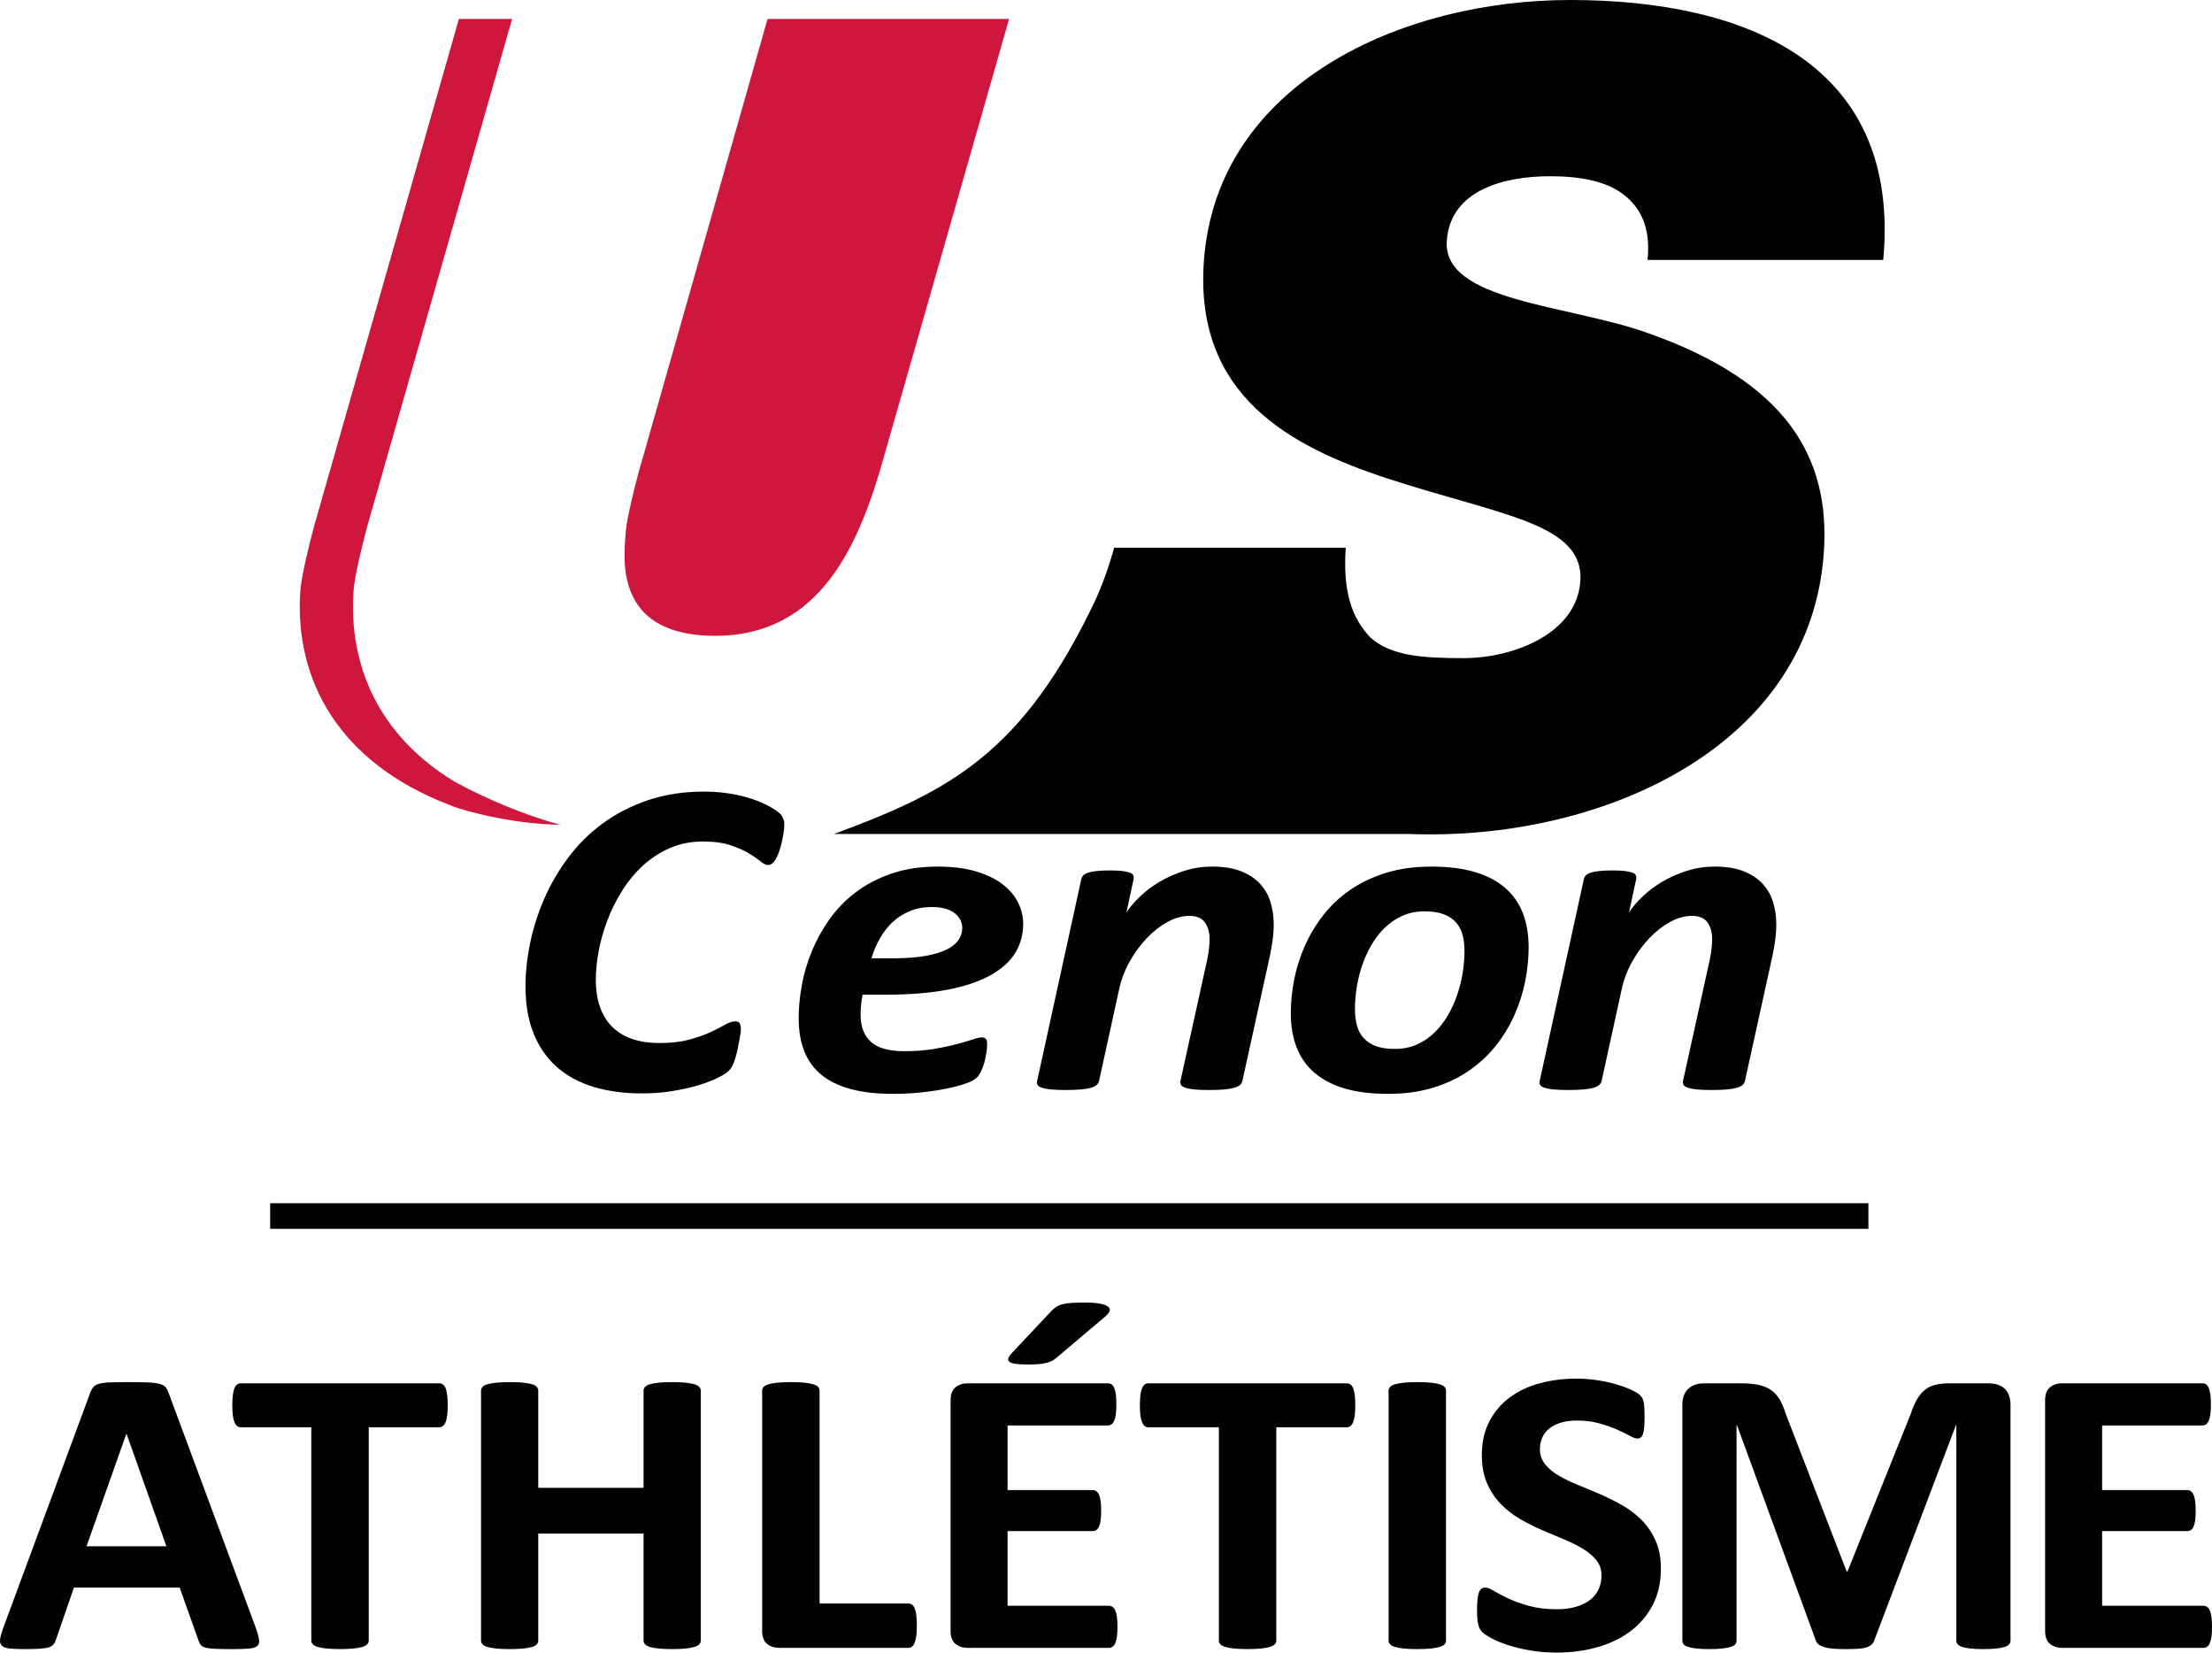<?xml version="1.0" encoding="utf-8"?>
<!-- Generator: Adobe Illustrator 25.0.0, SVG Export Plug-In . SVG Version: 6.00 Build 0)  -->
<svg version="1.1" id="Layer" xmlns="http://www.w3.org/2000/svg" xmlns:xlink="http://www.w3.org/1999/xlink" x="0px" y="0px"
	 viewBox="0 0 573.162 428.159" enable-background="new 0 0 573.162 428.159" xml:space="preserve">
<g>
	<g>
		<path fill="#010202" d="M66.286,421.75L43.734,360.995     c-0.226-0.671-0.499-1.2-0.817-1.59c-0.32-0.388-0.846-0.679-1.579-0.873     s-1.757-0.318-3.073-0.371c-1.316-0.053-3.083-0.08-5.3-0.08     c-1.917,0-3.458,0.027-4.623,0.08c-1.166,0.053-2.078,0.177-2.734,0.371     c-0.658,0.194-1.138,0.477-1.438,0.847c-0.301,0.371-0.564,0.856-0.789,1.457     L0.885,421.643c-0.451,1.236-0.733,2.225-0.846,2.966     c-0.113,0.742,0.019,1.316,0.395,1.722c0.375,0.406,1.052,0.662,2.03,0.769     c0.977,0.105,2.33,0.158,4.06,0.158c1.616,0,2.922-0.035,3.918-0.105     c0.996-0.071,1.766-0.204,2.312-0.397c0.544-0.193,0.939-0.458,1.184-0.794     c0.244-0.336,0.441-0.75,0.592-1.245l4.624-13.401h27.401l4.905,13.772     c0.15,0.459,0.338,0.83,0.564,1.112s0.62,0.503,1.184,0.662     c0.563,0.158,1.381,0.265,2.453,0.317c1.071,0.053,2.565,0.079,4.482,0.079     c1.841,0,3.289-0.044,4.341-0.132c1.052-0.089,1.785-0.318,2.199-0.688     c0.414-0.371,0.564-0.927,0.451-1.669     C67.019,424.027,66.737,423.02,66.286,421.75z M22.422,400.615l10.317-29.133     h0.057l10.317,29.133H22.422z"/>
		<path fill="#010202" d="M144.287,276.439c2.599,2.303,5.763,4.02,9.493,5.151     c3.729,1.131,7.916,1.697,12.562,1.697c2.812,0,5.455-0.205,7.927-0.615     c2.471-0.409,4.688-0.907,6.648-1.492c1.959-0.585,3.622-1.219,4.986-1.902     c1.363-0.683,2.279-1.238,2.749-1.668c0.469-0.429,0.841-0.927,1.119-1.492     c0.277-0.565,0.521-1.19,0.735-1.873c0.212-0.683,0.404-1.425,0.575-2.225     c0.17-0.799,0.32-1.541,0.447-2.225c0.128-0.682,0.234-1.296,0.32-1.844     c0.085-0.546,0.128-0.955,0.128-1.229c0-0.663-0.096-1.18-0.288-1.551     s-0.565-0.557-1.119-0.557c-0.81,0-1.716,0.293-2.717,0.878     c-1.002,0.586-2.259,1.229-3.772,1.932c-1.513,0.702-3.346,1.347-5.498,1.932     c-2.152,0.585-4.741,0.878-7.767,0.878c-2.557,0-4.858-0.341-6.904-1.024     c-2.046-0.683-3.771-1.706-5.178-3.073c-1.406-1.365-2.483-3.081-3.228-5.15     c-0.746-2.067-1.119-4.468-1.119-7.199c0-2.263,0.245-4.712,0.735-7.346     c0.49-2.634,1.236-5.276,2.238-7.931c1-2.653,2.269-5.209,3.803-7.668     c1.534-2.458,3.324-4.633,5.37-6.526c2.046-1.892,4.368-3.413,6.968-4.565     c2.599-1.15,5.476-1.727,8.63-1.727c2.855,0,5.242,0.322,7.16,0.966     c1.918,0.645,3.494,1.337,4.73,2.078c1.236,0.742,2.237,1.434,3.004,2.078     c0.767,0.644,1.428,0.966,1.982,0.966c0.767,0,1.459-0.557,2.078-1.669     c0.617-1.111,1.128-2.584,1.534-4.419c0.404-1.833,0.607-3.297,0.607-4.39     c0-1.171-0.395-2.136-1.183-2.896c-0.789-0.762-2.174-1.61-4.155-2.547     c-1.982-0.937-4.305-1.687-6.968-2.253c-2.664-0.565-5.488-0.849-8.47-0.849     c-5.328,0-10.175,0.742-14.543,2.224c-4.369,1.483-8.268,3.483-11.698,6     c-3.431,2.517-6.403,5.453-8.917,8.809c-2.515,3.356-4.593,6.906-6.233,10.652     c-1.641,3.746-2.866,7.58-3.675,11.502c-0.81,3.921-1.215,7.696-1.215,11.325     c0,4.645,0.703,8.702,2.109,12.175C139.685,271.25,141.687,274.137,144.287,276.439z"/>
		<path fill="#010202" d="M213.084,278.664c2.046,1.601,4.592,2.79,7.639,3.57     c3.046,0.78,6.616,1.171,10.708,1.171c2.471,0,4.9-0.128,7.288-0.381     c2.386-0.254,4.539-0.576,6.456-0.966c1.918-0.39,3.558-0.819,4.922-1.288     c1.363-0.468,2.301-0.937,2.812-1.404c0.469-0.39,0.884-0.956,1.247-1.697     c0.362-0.741,0.661-1.531,0.895-2.371c0.234-0.838,0.416-1.687,0.543-2.546     c0.128-0.857,0.192-1.618,0.192-2.282c0-0.586-0.107-1.015-0.32-1.288     c-0.214-0.272-0.575-0.409-1.086-0.409c-0.512,0-1.322,0.186-2.429,0.556     c-1.109,0.371-2.504,0.781-4.187,1.229c-1.684,0.448-3.644,0.858-5.881,1.229     c-2.237,0.372-4.762,0.557-7.575,0.557c-3.963,0-6.84-0.8-8.63-2.4     c-1.79-1.6-2.685-3.979-2.685-7.141c0-0.74,0.042-1.551,0.128-2.429     c0.084-0.878,0.212-1.766,0.383-2.663h5.881c6.222,0,11.58-0.429,16.077-1.288     c4.496-0.857,8.204-2.097,11.123-3.717c2.919-1.618,5.071-3.55,6.457-5.794     c1.384-2.244,2.078-4.771,2.078-7.58c0-1.873-0.438-3.696-1.311-5.473     c-0.874-1.775-2.206-3.355-3.995-4.741c-1.79-1.385-4.082-2.496-6.872-3.336     c-2.792-0.839-6.127-1.259-10.004-1.259c-4.475,0-8.46,0.605-11.954,1.814     c-3.495,1.21-6.574,2.819-9.237,4.829c-2.664,2.01-4.933,4.341-6.808,6.994     c-1.876,2.654-3.41,5.435-4.603,8.341c-1.194,2.907-2.057,5.854-2.589,8.838     c-0.534,2.985-0.799,5.786-0.799,8.399c0,3.395,0.512,6.331,1.534,8.809     C209.505,275.025,211.039,277.064,213.084,278.664z M228.011,243.106     c0.916-1.619,2.014-3.023,3.292-4.215c1.278-1.189,2.759-2.136,4.443-2.838     c1.683-0.703,3.59-1.054,5.721-1.054c2.557,0,4.507,0.518,5.849,1.551     c1.342,1.034,2.014,2.332,2.014,3.893c0,1.093-0.32,2.117-0.959,3.072     c-0.639,0.957-1.662,1.785-3.068,2.488c-1.406,0.702-3.26,1.258-5.562,1.668     c-2.301,0.409-5.157,0.614-8.566,0.614h-5.37     C226.359,246.452,227.094,244.725,228.011,243.106z"/>
		<path fill="#010202" d="M312.777,248.754l-6.904,31.313     c-0.086,0.391-0.033,0.731,0.16,1.024c0.191,0.293,0.564,0.537,1.117,0.731     c0.555,0.196,1.332,0.342,2.334,0.439c1,0.097,2.291,0.146,3.867,0.146     s2.887-0.05,3.932-0.146c1.043-0.098,1.896-0.243,2.557-0.439     c0.66-0.194,1.15-0.438,1.471-0.731s0.521-0.634,0.607-1.024l7.096-32.25     c0.297-1.443,0.543-2.849,0.734-4.215c0.193-1.365,0.289-2.73,0.289-4.097     c0-2.028-0.279-3.951-0.832-5.766c-0.555-1.814-1.461-3.404-2.717-4.771     c-1.258-1.365-2.898-2.448-4.922-3.248c-2.025-0.8-4.529-1.2-7.512-1.2     c-2.471,0-4.848,0.361-7.127,1.083c-2.281,0.723-4.391,1.649-6.328,2.78     c-1.941,1.132-3.656,2.41-5.146,3.834c-1.492,1.425-2.686,2.819-3.58,4.185     l1.854-8.604c0.086-0.39,0.053-0.732-0.096-1.024     c-0.15-0.293-0.459-0.527-0.926-0.702c-0.471-0.176-1.119-0.312-1.951-0.41     c-0.831-0.097-1.907-0.146-3.228-0.146c-1.279,0-2.376,0.05-3.292,0.146     c-0.917,0.098-1.662,0.234-2.237,0.41c-0.575,0.175-1.001,0.409-1.278,0.702     c-0.278,0.292-0.458,0.635-0.543,1.024l-11.442,52.268     c-0.086,0.391-0.043,0.731,0.128,1.024c0.169,0.293,0.543,0.537,1.119,0.731     c0.575,0.196,1.363,0.342,2.365,0.439c1,0.097,2.29,0.146,3.867,0.146     c1.534,0,2.834-0.05,3.899-0.146c1.065-0.098,1.928-0.243,2.589-0.439     c0.661-0.194,1.151-0.438,1.471-0.731c0.319-0.293,0.521-0.634,0.607-1.024     l5.178-23.646c0.553-2.613,1.492-5.082,2.812-7.404     c1.32-2.321,2.822-4.351,4.508-6.087c1.682-1.735,3.473-3.111,5.369-4.126     s3.717-1.522,5.465-1.522c1.918,0,3.281,0.566,4.092,1.697     c0.809,1.133,1.215,2.575,1.215,4.332c0,0.741-0.055,1.6-0.16,2.575     C313.148,246.862,312.99,247.818,312.777,248.754z"/>
		<path fill="#010202" d="M389.891,229.936c-2.089-1.774-4.699-3.121-7.831-4.038     c-3.133-0.917-6.851-1.376-11.155-1.376c-4.39,0-8.332,0.547-11.826,1.639     c-3.494,1.094-6.595,2.576-9.301,4.449c-2.707,1.872-5.029,4.067-6.968,6.584     c-1.939,2.518-3.527,5.181-4.763,7.99c-1.236,2.809-2.142,5.697-2.717,8.662     c-0.575,2.966-0.862,5.854-0.862,8.662c0,3.356,0.511,6.332,1.534,8.927     c1.022,2.595,2.577,4.78,4.666,6.555c2.088,1.776,4.698,3.123,7.831,4.039     c3.132,0.916,6.85,1.376,11.154,1.376c4.39,0,8.332-0.548,11.826-1.64     s6.595-2.584,9.302-4.478c2.705-1.892,5.028-4.077,6.968-6.556     c1.938-2.478,3.525-5.13,4.762-7.96c1.236-2.828,2.142-5.726,2.718-8.691     c0.575-2.965,0.862-5.854,0.862-8.663c0-3.355-0.511-6.33-1.534-8.926     C393.534,233.897,391.978,231.712,389.891,229.936z M379.023,251.915     c-0.299,1.912-0.768,3.814-1.407,5.707c-0.639,1.893-1.449,3.688-2.429,5.385     c-0.98,1.697-2.142,3.2-3.483,4.507c-1.343,1.308-2.867,2.341-4.571,3.103     c-1.705,0.761-3.622,1.141-5.753,1.141c-1.876,0-3.463-0.233-4.763-0.702     c-1.301-0.468-2.365-1.142-3.196-2.02s-1.428-1.961-1.79-3.248     c-0.362-1.288-0.543-2.751-0.543-4.39c0-1.756,0.148-3.6,0.447-5.531     c0.298-1.932,0.768-3.834,1.406-5.707c0.64-1.873,1.448-3.658,2.43-5.355     c0.979-1.697,2.142-3.19,3.483-4.478c1.343-1.288,2.866-2.312,4.571-3.073     c1.703-0.761,3.621-1.142,5.753-1.142c1.875,0,3.462,0.234,4.763,0.703     c1.299,0.468,2.365,1.141,3.196,2.019c0.831,0.879,1.427,1.952,1.789,3.22     c0.362,1.269,0.544,2.722,0.544,4.36     C379.471,248.168,379.32,250.003,379.023,251.915z"/>
		<path fill="#010202" d="M443,248.754l-6.904,31.313c-0.086,0.391-0.032,0.731,0.16,1.024     c0.191,0.293,0.564,0.537,1.118,0.731c0.554,0.196,1.332,0.342,2.334,0.439     c1,0.097,2.29,0.146,3.867,0.146c1.576,0,2.887-0.05,3.932-0.146     c1.043-0.098,1.896-0.243,2.557-0.439c0.66-0.194,1.15-0.438,1.471-0.731     c0.319-0.293,0.521-0.634,0.606-1.024l7.096-32.25     c0.298-1.443,0.544-2.849,0.735-4.215c0.192-1.365,0.288-2.73,0.288-4.097     c0-2.028-0.278-3.951-0.831-5.766c-0.555-1.814-1.461-3.404-2.717-4.771     c-1.258-1.365-2.898-2.448-4.923-3.248s-4.528-1.2-7.511-1.2     c-2.472,0-4.849,0.361-7.128,1.083c-2.28,0.723-4.39,1.649-6.328,2.78     c-1.94,1.132-3.655,2.41-5.146,3.834c-1.492,1.425-2.685,2.819-3.579,4.185     l1.854-8.604c0.085-0.39,0.053-0.732-0.096-1.024     c-0.15-0.293-0.459-0.527-0.927-0.702c-0.47-0.176-1.119-0.312-1.95-0.41     c-0.831-0.097-1.907-0.146-3.229-0.146c-1.278,0-2.376,0.05-3.292,0.146     c-0.917,0.098-1.662,0.234-2.237,0.41c-0.575,0.175-1.002,0.409-1.278,0.702     c-0.277,0.292-0.459,0.635-0.543,1.024l-11.443,52.268     c-0.086,0.391-0.043,0.731,0.128,1.024c0.17,0.293,0.544,0.537,1.119,0.731     c0.575,0.196,1.363,0.342,2.365,0.439c1.001,0.097,2.29,0.146,3.867,0.146     c1.534,0,2.834-0.05,3.899-0.146c1.064-0.098,1.928-0.243,2.589-0.439     c0.66-0.194,1.15-0.438,1.471-0.731c0.319-0.293,0.521-0.634,0.607-1.024     l5.178-23.646c0.553-2.613,1.491-5.082,2.812-7.404     c1.32-2.321,2.822-4.351,4.507-6.087c1.683-1.735,3.473-3.111,5.369-4.126     s3.718-1.522,5.466-1.522c1.918,0,3.281,0.566,4.092,1.697     c0.809,1.133,1.214,2.575,1.214,4.332c0,0.741-0.054,1.6-0.159,2.575     C443.372,246.862,443.213,247.818,443,248.754z"/>
		<path fill="#010202" d="M115.45,359.644c-0.189-0.441-0.423-0.76-0.705-0.954     c-0.282-0.193-0.592-0.291-0.93-0.291H62.396c-0.376,0-0.696,0.098-0.958,0.291     c-0.264,0.194-0.489,0.513-0.677,0.954c-0.188,0.441-0.329,1.032-0.423,1.774     c-0.094,0.741-0.141,1.642-0.141,2.701c0,1.024,0.046,1.898,0.141,2.622     c0.094,0.724,0.234,1.307,0.423,1.748c0.188,0.441,0.413,0.768,0.677,0.979     c0.263,0.212,0.582,0.317,0.958,0.317h18.267v55.246     c0,0.354,0.122,0.672,0.367,0.954c0.244,0.283,0.648,0.512,1.212,0.688     c0.564,0.177,1.325,0.317,2.284,0.424c0.958,0.105,2.151,0.158,3.58,0.158     c1.428,0,2.622-0.053,3.58-0.158c0.958-0.106,1.72-0.247,2.284-0.424     c0.563-0.177,0.967-0.405,1.212-0.688c0.244-0.282,0.367-0.601,0.367-0.954     v-55.246h18.267c0.338,0,0.648-0.105,0.93-0.317     c0.282-0.212,0.516-0.538,0.705-0.979c0.188-0.441,0.328-1.024,0.423-1.748     c0.093-0.724,0.141-1.598,0.141-2.622c0-1.06-0.047-1.96-0.141-2.701     C115.778,360.676,115.638,360.085,115.45,359.644z"/>
		<path fill="#010202" d="M180.006,358.664c-0.564-0.176-1.316-0.317-2.255-0.424     c-0.94-0.105-2.124-0.159-3.552-0.159c-1.466,0-2.678,0.054-3.637,0.159     c-0.958,0.106-1.711,0.248-2.255,0.424c-0.545,0.177-0.94,0.406-1.184,0.688     c-0.245,0.283-0.366,0.602-0.366,0.954v25.159H139.468v-25.159     c0-0.353-0.113-0.671-0.338-0.954c-0.226-0.282-0.62-0.512-1.184-0.688     c-0.564-0.176-1.316-0.317-2.255-0.424c-0.94-0.105-2.142-0.159-3.608-0.159     c-1.429,0-2.622,0.054-3.581,0.159c-0.958,0.106-1.719,0.248-2.283,0.424     c-0.564,0.177-0.968,0.406-1.212,0.688c-0.245,0.283-0.366,0.602-0.366,0.954     v64.727c0,0.354,0.122,0.672,0.366,0.954c0.244,0.283,0.648,0.512,1.212,0.688     s1.325,0.317,2.283,0.424c0.958,0.105,2.151,0.158,3.581,0.158     c1.466,0,2.668-0.053,3.608-0.158c0.939-0.106,1.691-0.247,2.255-0.424     s0.958-0.405,1.184-0.688c0.226-0.282,0.338-0.601,0.338-0.954v-27.702h27.288     v27.702c0,0.354,0.122,0.672,0.366,0.954c0.244,0.283,0.639,0.512,1.184,0.688     c0.544,0.177,1.297,0.317,2.255,0.424c0.958,0.105,2.17,0.158,3.637,0.158     c1.428,0,2.612-0.053,3.552-0.158c0.939-0.106,1.691-0.247,2.255-0.424     c0.563-0.177,0.967-0.405,1.212-0.688c0.244-0.282,0.367-0.601,0.367-0.954     v-64.727c0-0.353-0.123-0.671-0.367-0.954     C180.973,359.07,180.569,358.84,180.006,358.664z"/>
		<path fill="#010202" d="M237.006,416.691c-0.188-0.441-0.423-0.76-0.705-0.954     c-0.282-0.193-0.611-0.291-0.987-0.291h-22.947v-55.14     c0-0.353-0.123-0.671-0.366-0.954c-0.245-0.282-0.648-0.512-1.212-0.688     c-0.564-0.176-1.316-0.317-2.255-0.424c-0.94-0.105-2.142-0.159-3.608-0.159     c-1.429,0-2.622,0.054-3.581,0.159c-0.958,0.106-1.719,0.248-2.283,0.424     c-0.564,0.177-0.968,0.406-1.212,0.688c-0.245,0.283-0.366,0.602-0.366,0.954     v62.237c0,1.555,0.423,2.675,1.269,3.363s1.889,1.033,3.129,1.033h33.434     c0.375,0,0.705-0.105,0.987-0.317s0.516-0.557,0.705-1.033     c0.188-0.477,0.329-1.077,0.423-1.801c0.094-0.724,0.141-1.616,0.141-2.675     c0-1.06-0.047-1.951-0.141-2.675C237.335,417.715,237.194,417.132,237.006,416.691z"/>
		<path fill="#010202" d="M288.989,417.247c-0.188-0.424-0.423-0.732-0.705-0.927     c-0.282-0.193-0.592-0.291-0.93-0.291h-26.273v-19.334h22.045     c0.338,0,0.648-0.088,0.93-0.265c0.282-0.177,0.516-0.468,0.705-0.874     c0.188-0.405,0.329-0.944,0.423-1.615c0.093-0.671,0.141-1.519,0.141-2.543     c0-0.988-0.047-1.827-0.141-2.516c-0.094-0.688-0.235-1.235-0.423-1.643     c-0.189-0.405-0.423-0.706-0.705-0.9c-0.282-0.193-0.592-0.291-0.93-0.291     h-22.045v-16.738h26.048c0.338,0,0.639-0.097,0.902-0.291     c0.262-0.193,0.488-0.503,0.676-0.927c0.188-0.424,0.329-0.98,0.423-1.669     c0.094-0.688,0.141-1.526,0.141-2.516c0-1.06-0.047-1.934-0.141-2.622     c-0.094-0.688-0.235-1.253-0.423-1.695c-0.188-0.44-0.414-0.75-0.676-0.927     c-0.264-0.176-0.564-0.265-0.902-0.265h-36.422c-1.24,0-2.283,0.344-3.129,1.033     c-0.846,0.688-1.269,1.81-1.269,3.363v59.748c0,1.555,0.423,2.675,1.269,3.363     s1.889,1.033,3.129,1.033h36.647c0.338,0,0.648-0.097,0.93-0.291     c0.282-0.194,0.517-0.504,0.705-0.928c0.188-0.423,0.329-0.979,0.423-1.668     c0.093-0.688,0.141-1.544,0.141-2.569c0-1.023-0.047-1.88-0.141-2.568     C289.318,418.227,289.177,417.67,288.989,417.247z"/>
		<path fill="#010202" d="M281.208,337.476c-1.391,0-2.557,0.026-3.496,0.08     c-0.94,0.053-1.739,0.168-2.396,0.344c-0.658,0.178-1.222,0.424-1.691,0.742     c-0.471,0.317-0.95,0.741-1.438,1.271l-10.148,10.806     c-0.451,0.495-0.714,0.919-0.789,1.271c-0.076,0.354,0.046,0.645,0.366,0.874     c0.319,0.229,0.864,0.397,1.635,0.503c0.77,0.106,1.794,0.159,3.073,0.159     c1.165,0,2.143-0.035,2.932-0.106c0.79-0.07,1.466-0.185,2.03-0.344     s1.043-0.353,1.438-0.583c0.395-0.229,0.78-0.503,1.156-0.821l12.517-10.593     c0.526-0.459,0.883-0.901,1.071-1.324c0.188-0.424,0.103-0.804-0.254-1.14     c-0.357-0.335-1.015-0.608-1.973-0.82S282.937,337.476,281.208,337.476z"/>
		<path fill="#010202" d="M350.613,359.644c-0.188-0.441-0.423-0.76-0.705-0.954     c-0.282-0.193-0.592-0.291-0.931-0.291h-51.419     c-0.376,0-0.695,0.098-0.958,0.291c-0.264,0.194-0.489,0.513-0.677,0.954     c-0.188,0.441-0.329,1.032-0.423,1.774c-0.094,0.741-0.141,1.642-0.141,2.701     c0,1.024,0.047,1.898,0.141,2.622s0.234,1.307,0.423,1.748     c0.188,0.441,0.413,0.768,0.677,0.979c0.263,0.212,0.582,0.317,0.958,0.317     h18.268v55.246c0,0.354,0.122,0.672,0.366,0.954     c0.244,0.283,0.648,0.512,1.213,0.688c0.563,0.177,1.324,0.317,2.283,0.424     c0.958,0.105,2.151,0.158,3.58,0.158c1.428,0,2.622-0.053,3.58-0.158     c0.959-0.106,1.72-0.247,2.283-0.424c0.564-0.177,0.968-0.405,1.213-0.688     c0.243-0.282,0.366-0.601,0.366-0.954v-55.246h18.267     c0.339,0,0.648-0.105,0.931-0.317s0.517-0.538,0.705-0.979     c0.188-0.441,0.328-1.024,0.423-1.748c0.093-0.724,0.141-1.598,0.141-2.622     c0-1.06-0.048-1.96-0.141-2.701C350.941,360.676,350.801,360.085,350.613,359.644z"/>
		<path fill="#010202" d="M373.109,358.664c-0.564-0.176-1.316-0.317-2.256-0.424     c-0.939-0.105-2.143-0.159-3.608-0.159c-1.429,0-2.612,0.054-3.552,0.159     c-0.939,0.106-1.701,0.248-2.283,0.424c-0.583,0.177-0.996,0.406-1.24,0.688     c-0.245,0.283-0.367,0.602-0.367,0.954v64.727c0,0.354,0.122,0.672,0.367,0.954     c0.244,0.283,0.648,0.512,1.212,0.688s1.325,0.317,2.283,0.424     c0.959,0.105,2.151,0.158,3.58,0.158c1.466,0,2.669-0.053,3.608-0.158     c0.939-0.106,1.691-0.247,2.256-0.424c0.563-0.177,0.967-0.405,1.212-0.688     c0.244-0.282,0.366-0.601,0.366-0.954v-64.727c0-0.353-0.122-0.671-0.366-0.954     C374.076,359.07,373.673,358.84,373.109,358.664z"/>
		<path fill="#010202" d="M425.461,393.915c-1.466-1.501-3.139-2.789-5.018-3.867     c-1.88-1.076-3.797-2.039-5.751-2.887c-1.955-0.848-3.871-1.65-5.751-2.41     c-1.88-0.759-3.562-1.57-5.046-2.437c-1.485-0.865-2.669-1.854-3.552-2.966     c-0.884-1.112-1.325-2.428-1.325-3.946c0-1.024,0.197-1.995,0.592-2.913     c0.396-0.918,0.996-1.703,1.805-2.357c0.808-0.653,1.812-1.165,3.017-1.536     c1.202-0.371,2.611-0.556,4.229-0.556c2.066,0,3.965,0.238,5.694,0.715     c1.729,0.477,3.25,1.006,4.566,1.589c1.315,0.583,2.425,1.121,3.326,1.615     c0.902,0.495,1.56,0.742,1.974,0.742c0.413,0,0.742-0.106,0.987-0.318     c0.243-0.212,0.432-0.547,0.563-1.006c0.131-0.459,0.226-1.042,0.282-1.748     c0.056-0.706,0.084-1.571,0.084-2.596c0-0.918-0.02-1.686-0.057-2.304     s-0.104-1.13-0.197-1.536s-0.207-0.732-0.338-0.98     c-0.132-0.246-0.386-0.547-0.761-0.9c-0.377-0.353-1.147-0.795-2.312-1.324     s-2.5-1.006-4.003-1.43c-1.504-0.424-3.12-0.76-4.849-1.007     c-1.729-0.246-3.458-0.371-5.187-0.371c-3.346,0-6.512,0.407-9.5,1.219     c-2.988,0.812-5.582,2.039-7.781,3.682c-2.198,1.642-3.946,3.707-5.243,6.197     c-1.297,2.489-1.945,5.376-1.945,8.66c0,2.86,0.451,5.314,1.354,7.362     c0.902,2.049,2.076,3.823,3.523,5.323c1.447,1.502,3.092,2.79,4.934,3.867     c1.841,1.077,3.739,2.039,5.694,2.887c1.954,0.848,3.853,1.65,5.694,2.41     s3.486,1.571,4.934,2.437c1.446,0.865,2.622,1.854,3.523,2.966     c0.902,1.112,1.354,2.445,1.354,3.999c0,1.343-0.264,2.561-0.789,3.655     c-0.527,1.095-1.288,2.013-2.284,2.754c-0.996,0.742-2.208,1.316-3.636,1.722     c-1.43,0.406-3.045,0.609-4.85,0.609c-2.744,0-5.158-0.292-7.244-0.874     c-2.086-0.583-3.882-1.227-5.385-1.934c-1.504-0.706-2.734-1.351-3.692-1.934     c-0.959-0.582-1.701-0.874-2.228-0.874c-0.376,0-0.705,0.098-0.986,0.292     c-0.282,0.194-0.508,0.521-0.677,0.979c-0.169,0.459-0.292,1.06-0.366,1.801     c-0.076,0.742-0.113,1.66-0.113,2.755c0,1.624,0.104,2.869,0.311,3.734     c0.206,0.865,0.554,1.527,1.043,1.986c0.488,0.459,1.287,0.988,2.396,1.589     c1.107,0.601,2.489,1.174,4.144,1.722c1.653,0.548,3.561,1.015,5.723,1.403     c2.161,0.388,4.501,0.583,7.02,0.583c3.721,0,7.217-0.46,10.486-1.378     c3.271-0.918,6.126-2.285,8.57-4.104c2.442-1.818,4.378-4.087,5.807-6.807     c1.429-2.719,2.143-5.88,2.143-9.481c0-2.754-0.451-5.146-1.353-7.177     C428.111,397.181,426.927,395.416,425.461,393.915z"/>
		<path fill="#010202" d="M519.511,359.855c-0.471-0.477-1.071-0.838-1.805-1.085     c-0.732-0.247-1.606-0.371-2.622-0.371h-9.979c-1.392,0-2.613,0.133-3.665,0.397     c-1.053,0.265-1.965,0.715-2.734,1.351c-0.771,0.636-1.447,1.466-2.03,2.489     c-0.583,1.024-1.118,2.277-1.606,3.761L478.719,407.129h-0.226l-15.786-40.838     c-0.451-1.483-0.978-2.729-1.579-3.734c-0.602-1.007-1.353-1.818-2.255-2.437     s-1.974-1.06-3.214-1.324s-2.726-0.397-4.454-0.397h-9.697     c-1.691,0-3.045,0.477-4.06,1.43c-1.015,0.954-1.522,2.331-1.522,4.132v61.072     c0,0.354,0.104,0.672,0.311,0.954c0.206,0.283,0.582,0.512,1.128,0.688     c0.544,0.177,1.269,0.317,2.17,0.424c0.902,0.105,2.03,0.158,3.383,0.158     c1.391,0,2.528-0.053,3.411-0.158c0.883-0.106,1.607-0.247,2.171-0.424     s0.949-0.405,1.156-0.688c0.206-0.282,0.31-0.601,0.31-0.954v-55.775h0.113     l20.409,55.723c0.113,0.389,0.339,0.725,0.677,1.007     c0.338,0.283,0.798,0.521,1.381,0.715c0.583,0.194,1.325,0.335,2.228,0.424     c0.902,0.088,1.992,0.132,3.27,0.132c1.278,0,2.368-0.026,3.271-0.079     s1.644-0.168,2.227-0.344c0.583-0.177,1.044-0.415,1.382-0.716     c0.338-0.3,0.582-0.68,0.733-1.139l21.143-55.723h0.112v55.775     c0,0.354,0.113,0.672,0.339,0.954c0.225,0.283,0.601,0.512,1.127,0.688     s1.24,0.317,2.143,0.424c0.902,0.105,2.029,0.158,3.383,0.158     c1.391,0,2.537-0.053,3.439-0.158c0.902-0.106,1.625-0.247,2.171-0.424     c0.544-0.177,0.92-0.405,1.127-0.688c0.206-0.282,0.311-0.601,0.311-0.954     v-61.072c0-0.882-0.123-1.668-0.366-2.357     C520.337,360.915,519.979,360.333,519.511,359.855z"/>
		<path fill="#010202" d="M573.021,418.916c-0.095-0.688-0.235-1.245-0.423-1.669     c-0.188-0.424-0.423-0.732-0.705-0.927c-0.282-0.193-0.592-0.291-0.93-0.291     h-26.273v-19.334h22.045c0.338,0,0.647-0.088,0.93-0.265     s0.517-0.468,0.705-0.874c0.188-0.405,0.328-0.944,0.423-1.615     c0.093-0.671,0.141-1.519,0.141-2.543c0-0.988-0.048-1.827-0.141-2.516     c-0.095-0.688-0.235-1.235-0.423-1.643c-0.188-0.405-0.423-0.706-0.705-0.9     c-0.282-0.193-0.592-0.291-0.93-0.291h-22.045v-16.738h26.048     c0.338,0,0.639-0.097,0.901-0.291c0.263-0.193,0.488-0.503,0.677-0.927     c0.188-0.424,0.329-0.98,0.423-1.669s0.141-1.526,0.141-2.516     c0-1.06-0.047-1.934-0.141-2.622s-0.235-1.253-0.423-1.695     c-0.188-0.44-0.414-0.75-0.677-0.927c-0.263-0.176-0.563-0.265-0.901-0.265     h-36.422c-1.24,0-2.284,0.344-3.13,1.033c-0.846,0.688-1.269,1.81-1.269,3.363     v59.748c0,1.555,0.423,2.675,1.269,3.363s1.89,1.033,3.13,1.033h36.647     c0.338,0,0.647-0.097,0.93-0.291s0.517-0.504,0.705-0.928     c0.188-0.423,0.328-0.979,0.423-1.668c0.093-0.688,0.141-1.544,0.141-2.569     C573.162,420.46,573.114,419.604,573.021,418.916z"/>
		<rect x="70.003" y="311.73" fill="#010202" width="414.128" height="6.638"/>
		<path fill="#010202" d="M365.278,216.081c1.806,0.06,3.621,0.093,5.446,0.093     c46.635,0,98.476-23.41,101.863-73.118c1.675-24.565-9.623-44.217-46.064-56.933     c-20.568-7.225-52.703-8.092-51.64-23.699     c0.926-13.583,15.584-16.762,26.717-16.762c7.521,0,14.362,1.156,18.94,4.624     c4.577,3.468,7.231,8.67,6.359,17.051h61.078C492.648,16.473,452.552,0,406.819,0     c-43.326,0-91.721,21.386-94.892,67.916c-2.344,34.392,22.023,47.686,47.628,56.066     c29.138,9.537,50.964,11.56,49.939,26.588     c-0.926,13.583-17.306,19.941-30.243,19.941c-10.832,0-18.614-0.579-24.017-5.203     c-5.062-5.202-7.297-12.138-6.528-23.409h-60.008c0,0-1.76,6.681-4.619,13.046     c-18.96,40.358-38.247,50.144-68.006,61.136h149.206L365.278,216.081z"/>
	</g>
	<g>
		<path fill="#CF173E" d="M247.681,4.913h-48.795l-32.053,112.711     c-1.937,6.358-4.452,16.762-4.668,19.941c-0.391,5.747-3.057,23.294,16.205,26.617     c2.049,0.354,4.341,0.549,6.917,0.549c27.38,0,37.419-23.698,43.79-46.529     L261.468,4.913H247.681z"/>
		<path fill="#CF173E" d="M117.913,202.593c-19.7-11.857-27.627-30.143-26.313-49.422     c0.276-4.046,2.331-12.138,3.548-16.762l27.397-95.954l10.148-35.542h-13.787     L81.362,136.409c-1.217,4.624-3.272,12.716-3.548,16.762     c-1.556,22.833,9.849,44.274,38.427,55.289c0.876,0.378,1.773,0.714,2.694,0.994     c0.019,0.006,0.039,0.011,0.058,0.017c14.183,4.301,26.201,4.217,26.201,4.217     s-5.65-1.414-13.713-4.691C127.43,207.351,122.773,205.237,117.913,202.593z"/>
	</g>
</g>
</svg>
